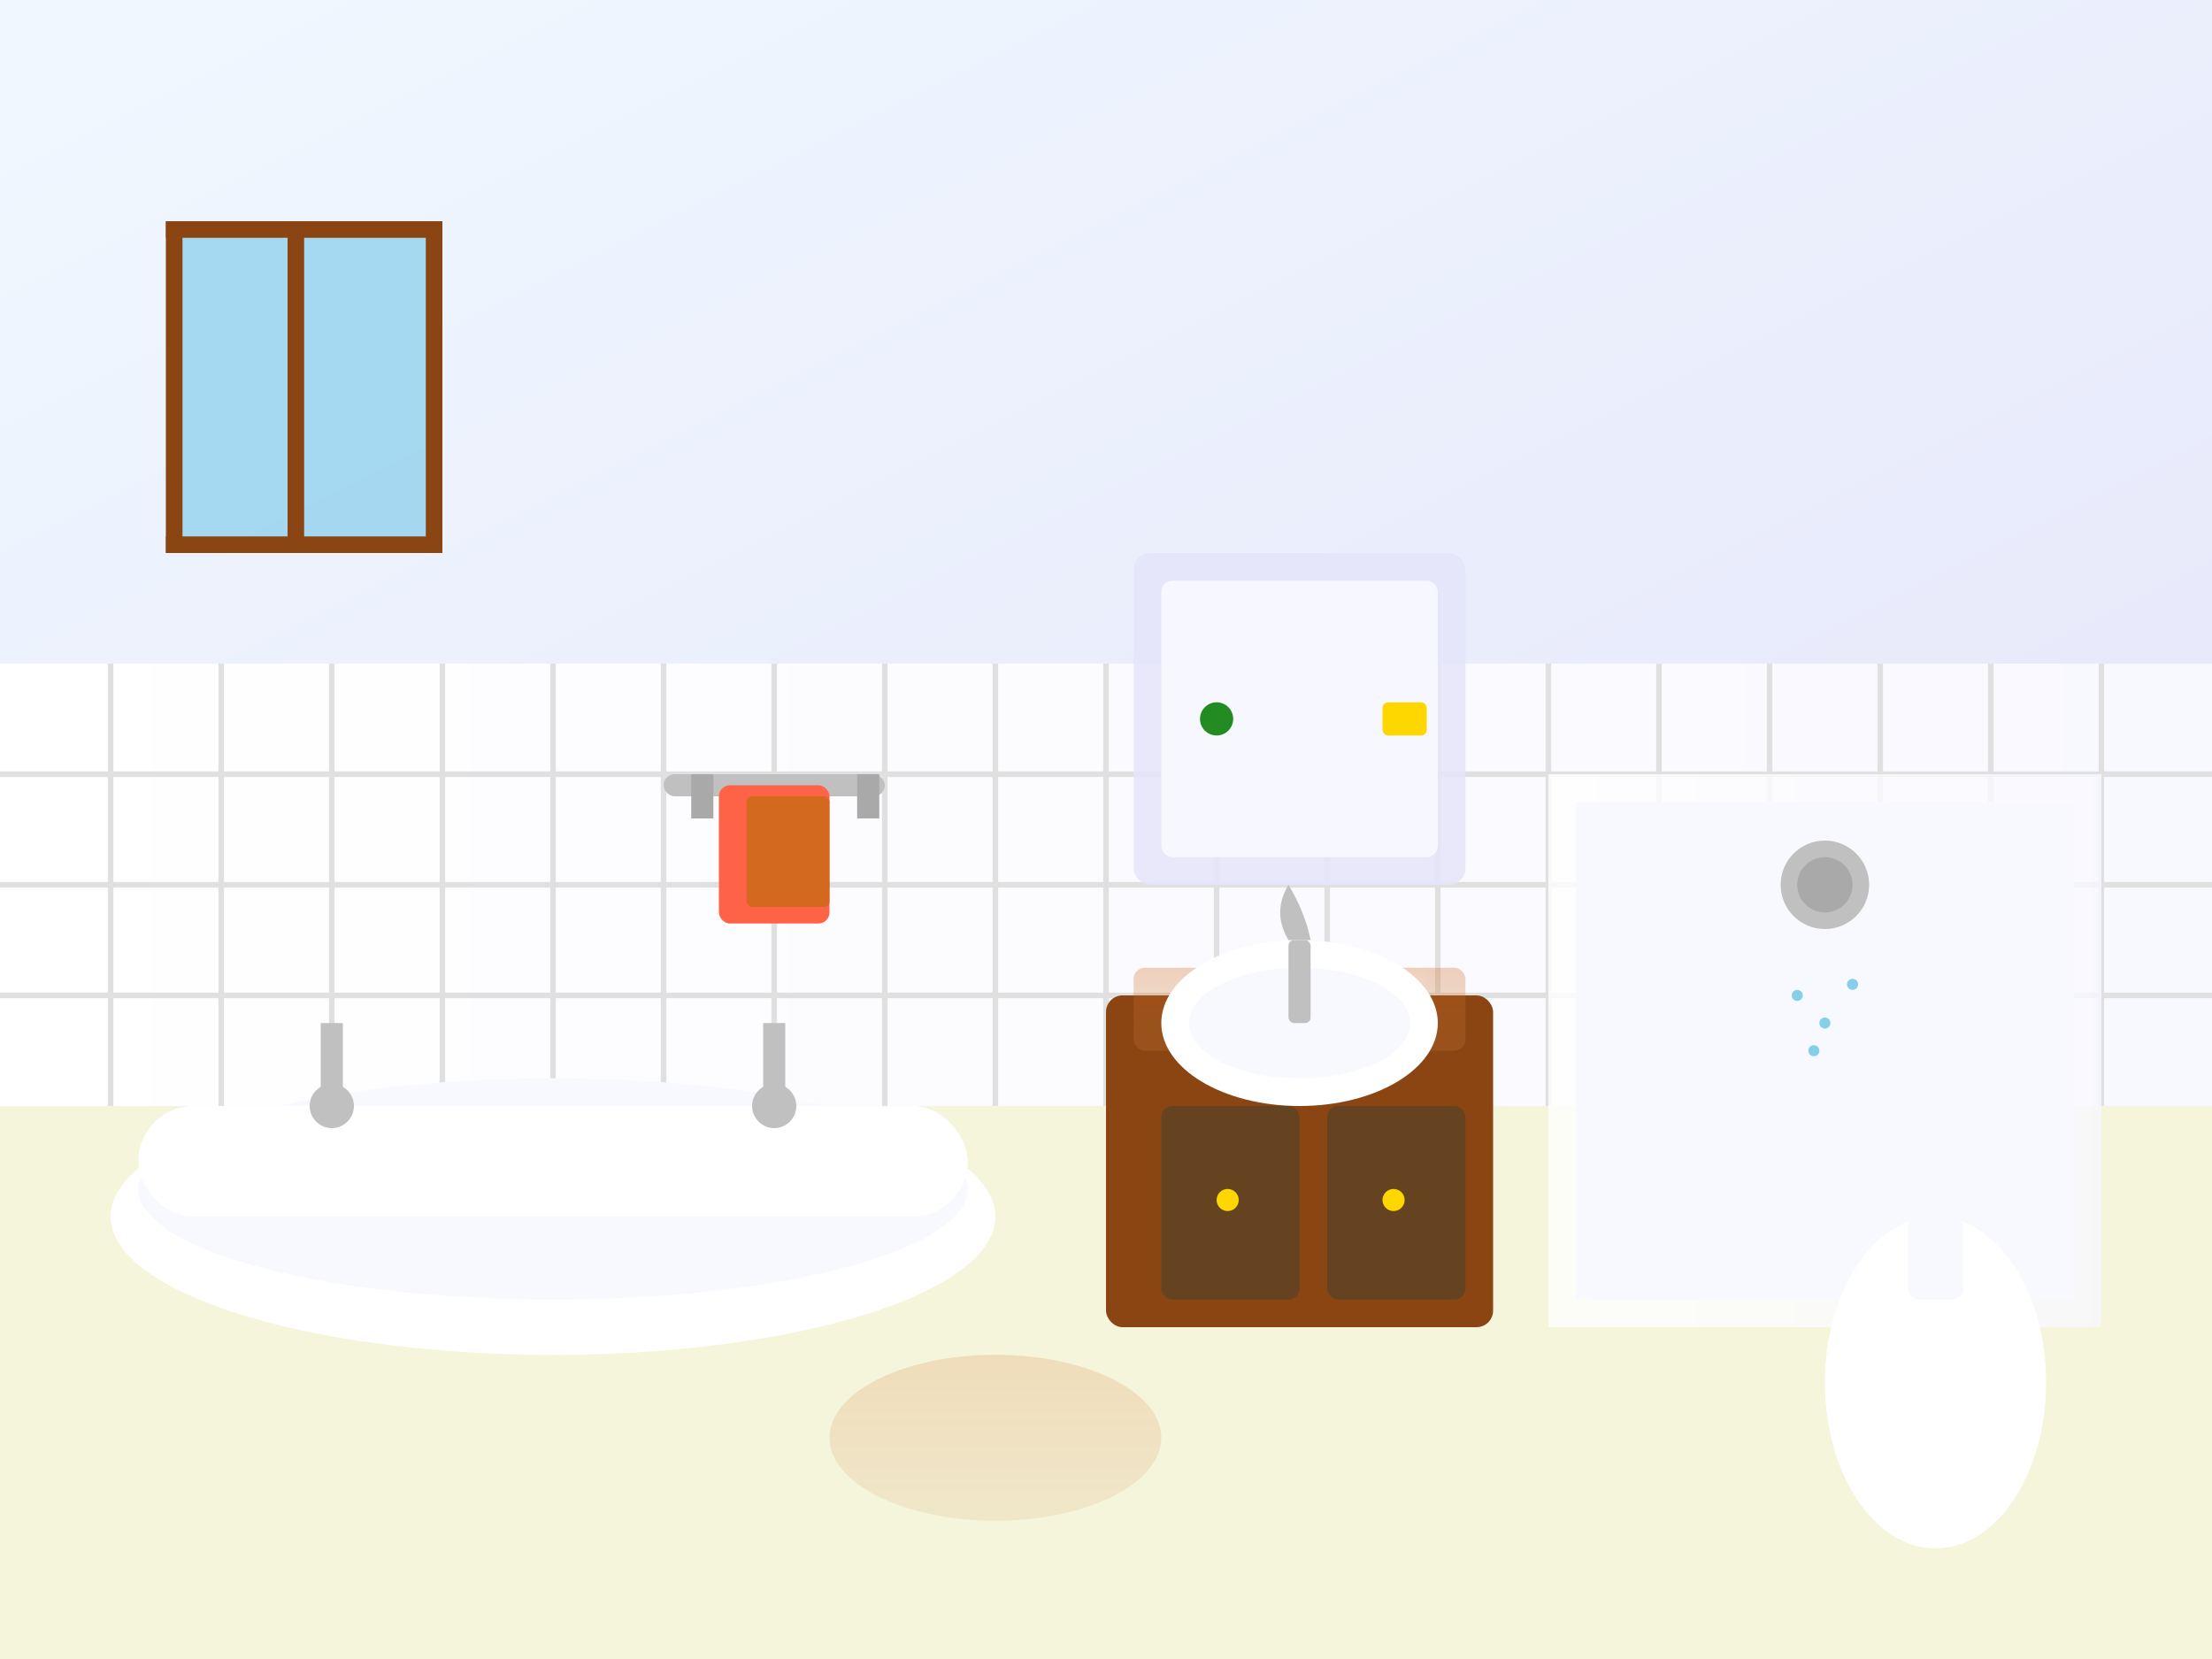 <svg width="400" height="300" viewBox="0 0 400 300" fill="none" xmlns="http://www.w3.org/2000/svg">
  <rect x="0" y="0" width="400" height="300" fill="#333333" stroke="none"/>
  <defs>
    <linearGradient id="bathGrad1" x1="0%" y1="0%" x2="100%" y2="100%">
      <stop offset="0%" style="stop-color:#F0F8FF;stop-opacity:1" />
      <stop offset="100%" style="stop-color:#E6E6FA;stop-opacity:1" />
    </linearGradient>
    <linearGradient id="bathGrad2" x1="0%" y1="0%" x2="100%" y2="0%">
      <stop offset="0%" style="stop-color:#FFFFFF;stop-opacity:1" />
      <stop offset="100%" style="stop-color:#F8F8FF;stop-opacity:1" />
    </linearGradient>
    <linearGradient id="bathGrad3" x1="0%" y1="0%" x2="0%" y2="100%">
      <stop offset="0%" style="stop-color:#D2691E;stop-opacity:0.3" />
      <stop offset="100%" style="stop-color:#CD853F;stop-opacity:0.2" />
    </linearGradient>
  </defs>
  
  <!-- Background -->
  <rect width="400" height="200" fill="url(#bathGrad1)"/>
  <rect y="200" width="400" height="100" fill="#F5F5DC"/>
  
  <!-- Tile wall -->
  <rect x="0" y="120" width="400" height="80" fill="url(#bathGrad2)"/>
  <!-- Tile lines -->
  <g stroke="#E0E0E0" stroke-width="1" fill="none">
    <line x1="0" y1="140" x2="400" y2="140"/>
    <line x1="0" y1="160" x2="400" y2="160"/>
    <line x1="0" y1="180" x2="400" y2="180"/>
    <line x1="20" y1="120" x2="20" y2="200"/>
    <line x1="40" y1="120" x2="40" y2="200"/>
    <line x1="60" y1="120" x2="60" y2="200"/>
    <line x1="80" y1="120" x2="80" y2="200"/>
    <line x1="100" y1="120" x2="100" y2="200"/>
    <line x1="120" y1="120" x2="120" y2="200"/>
    <line x1="140" y1="120" x2="140" y2="200"/>
    <line x1="160" y1="120" x2="160" y2="200"/>
    <line x1="180" y1="120" x2="180" y2="200"/>
    <line x1="200" y1="120" x2="200" y2="200"/>
    <line x1="220" y1="120" x2="220" y2="200"/>
    <line x1="240" y1="120" x2="240" y2="200"/>
    <line x1="260" y1="120" x2="260" y2="200"/>
    <line x1="280" y1="120" x2="280" y2="200"/>
    <line x1="300" y1="120" x2="300" y2="200"/>
    <line x1="320" y1="120" x2="320" y2="200"/>
    <line x1="340" y1="120" x2="340" y2="200"/>
    <line x1="360" y1="120" x2="360" y2="200"/>
    <line x1="380" y1="120" x2="380" y2="200"/>
  </g>
  
  <!-- Bathtub -->
  <ellipse cx="100" cy="220" rx="80" ry="25" fill="#FFFFFF"/>
  <ellipse cx="100" cy="215" rx="75" ry="20" fill="#F8F8FF"/>
  <rect x="25" y="200" width="150" height="20" rx="10" fill="#FFFFFF"/>
  
  <!-- Bathtub faucet -->
  <circle cx="60" cy="200" r="4" fill="#C0C0C0"/>
  <rect x="58" y="185" width="4" height="15" fill="#C0C0C0"/>
  <circle cx="140" cy="200" r="4" fill="#C0C0C0"/>
  <rect x="138" y="185" width="4" height="15" fill="#C0C0C0"/>
  
  <!-- Shower area -->
  <rect x="280" y="140" width="100" height="100" fill="url(#bathGrad2)" opacity="0.8"/>
  <rect x="285" y="145" width="90" height="90" fill="#F8F8FF"/>
  
  <!-- Shower head -->
  <circle cx="330" cy="160" r="8" fill="#C0C0C0"/>
  <circle cx="330" cy="160" r="5" fill="#A9A9A9"/>
  <!-- Water drops -->
  <circle cx="325" cy="180" r="1" fill="#87CEEB"/>
  <circle cx="330" cy="185" r="1" fill="#87CEEB"/>
  <circle cx="335" cy="178" r="1" fill="#87CEEB"/>
  <circle cx="328" cy="190" r="1" fill="#87CEEB"/>
  
  <!-- Vanity -->
  <rect x="200" y="180" width="70" height="60" rx="3" fill="#8B4513"/>
  <rect x="205" y="175" width="60" height="15" rx="2" fill="url(#bathGrad3)"/>
  
  <!-- Sink -->
  <ellipse cx="235" cy="185" rx="25" ry="15" fill="#FFFFFF"/>
  <ellipse cx="235" cy="185" rx="20" ry="10" fill="#F8F8FF"/>
  
  <!-- Sink faucet -->
  <rect x="233" y="170" width="4" height="15" rx="1" fill="#C0C0C0"/>
  <path d="M233 170 Q230 165 233 160 Q236 165 237 170" fill="#C0C0C0"/>
  
  <!-- Mirror -->
  <rect x="205" y="100" width="60" height="60" rx="3" fill="#E6E6FA" opacity="0.9"/>
  <rect x="210" y="105" width="50" height="50" rx="2" fill="#F8F8FF" opacity="0.95"/>
  
  <!-- Vanity drawers -->
  <rect x="210" y="200" width="25" height="35" rx="2" fill="#654321"/>
  <rect x="240" y="200" width="25" height="35" rx="2" fill="#654321"/>
  <circle cx="222" cy="217" r="2" fill="#FFD700"/>
  <circle cx="252" cy="217" r="2" fill="#FFD700"/>
  
  <!-- Toilet -->
  <ellipse cx="350" cy="250" rx="20" ry="30" fill="#FFFFFF"/>
  <rect x="340" y="230" width="20" height="30" rx="5" fill="#FFFFFF"/>
  <rect x="345" y="220" width="10" height="15" rx="2" fill="#F8F8FF"/>
  
  <!-- Towel rack -->
  <rect x="120" y="140" width="40" height="4" rx="2" fill="#C0C0C0"/>
  <rect x="125" y="140" width="4" height="8" fill="#A9A9A9"/>
  <rect x="155" y="140" width="4" height="8" fill="#A9A9A9"/>
  
  <!-- Towels -->
  <rect x="130" y="142" width="20" height="25" rx="2" fill="#FF6347"/>
  <rect x="135" y="144" width="15" height="20" rx="1" fill="#D2691E"/>
  
  <!-- Bath mat -->
  <ellipse cx="180" cy="260" rx="30" ry="15" fill="url(#bathGrad3)" opacity="0.6"/>
  
  <!-- Decorative elements -->
  <circle cx="220" cy="130" r="3" fill="#228B22"/>
  <rect x="250" y="127" width="8" height="6" rx="1" fill="#FFD700"/>
  
  <!-- Window -->
  <rect x="30" y="40" width="50" height="60" rx="3" fill="#87CEEB" opacity="0.7"/>
  <rect x="30" y="40" width="50" height="3" fill="#8B4513"/>
  <rect x="30" y="97" width="50" height="3" fill="#8B4513"/>
  <rect x="30" y="40" width="3" height="60" fill="#8B4513"/>
  <rect x="77" y="40" width="3" height="60" fill="#8B4513"/>
  <rect x="52" y="40" width="3" height="60" fill="#8B4513"/>
</svg>